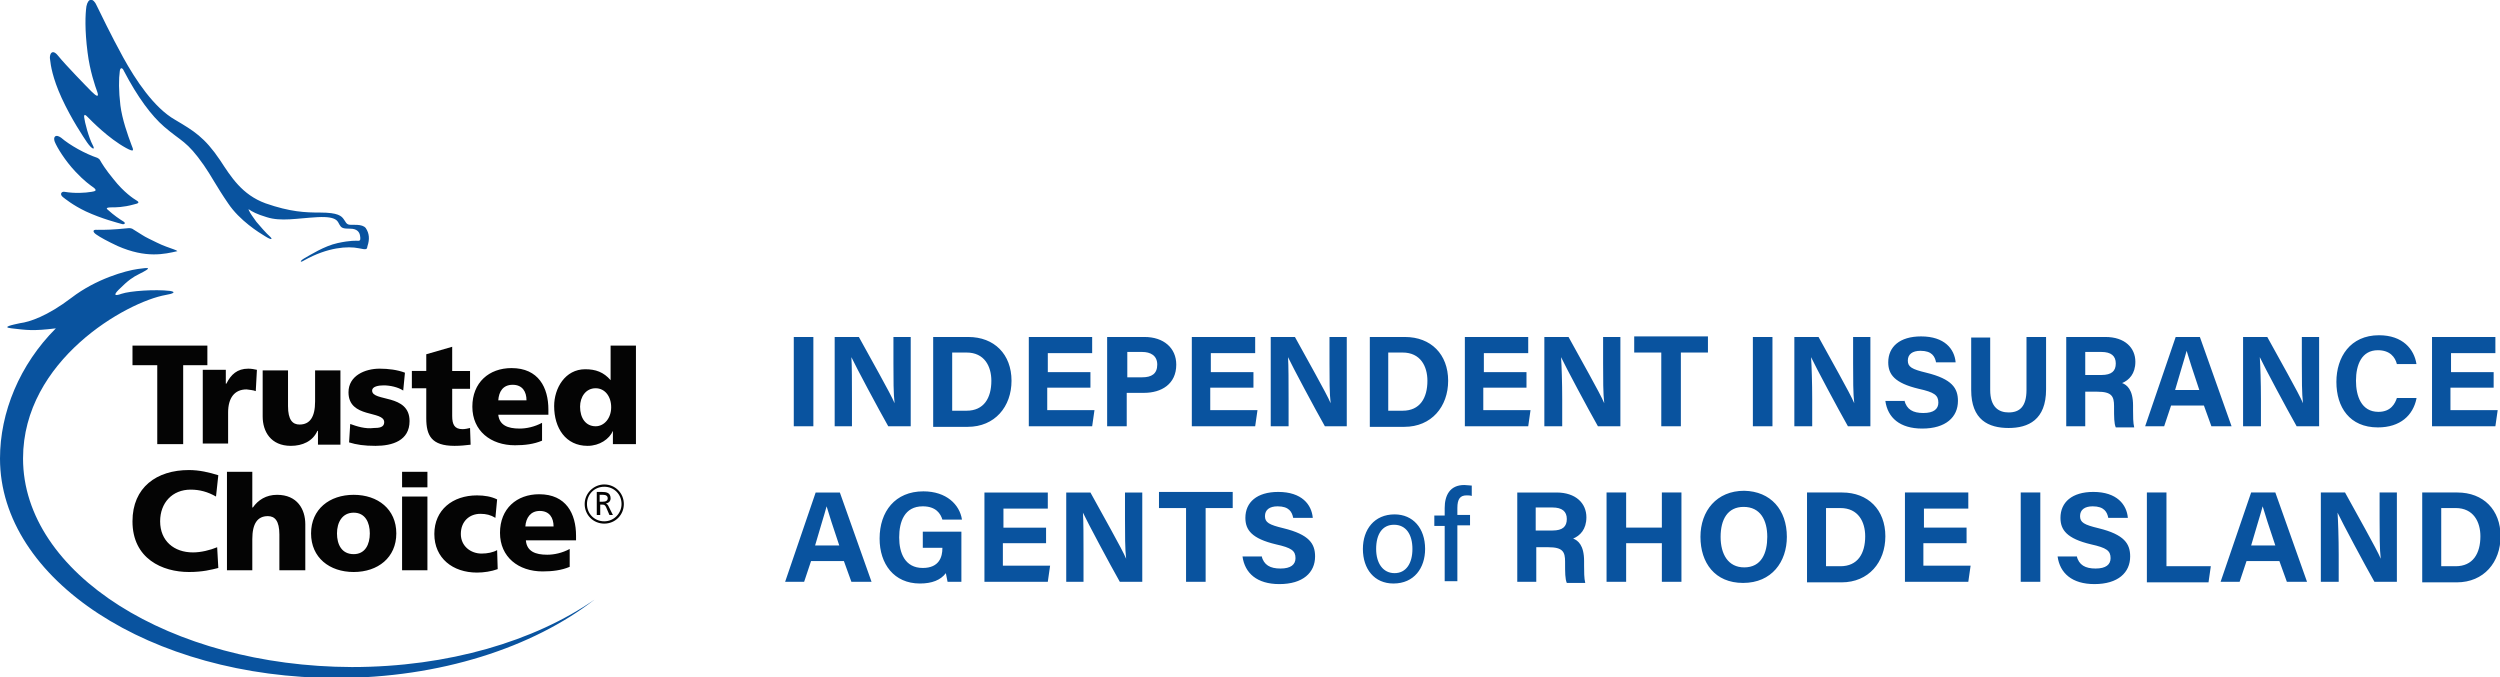 <svg enable-background="new 0 0 434 117.6" viewBox="0 0 434 117.6" xmlns="http://www.w3.org/2000/svg"><path d="m141.2 58.5v15.5h-3.4v-15.5zm3.7 15.5v-15.5h4.2c1.9 3.5 5.5 9.8 6.2 11.5-.2-1.6-.2-4.3-.2-6.9v-4.6h3v15.5h-3.9c-1.7-3-5.6-10.3-6.4-12 .1 1.4.1 4.5.1 7.3v4.7zm17-15.5h6.2c4.5 0 7.5 3 7.5 7.6 0 4.5-2.9 8-7.6 8h-6v-15.6zm3.4 12.8h2.5c3 0 4.3-2.2 4.3-5.2 0-2.5-1.2-4.9-4.3-4.9h-2.5zm23.9-4h-7.4v3.9h8.2l-.4 2.8h-11v-15.5h11v2.8h-7.7v3.3h7.4v2.7zm3.1-8.8h6.4c3.3 0 5.5 1.9 5.5 4.8 0 3.4-2.6 4.9-5.6 4.9h-3v5.8h-3.4v-15.5zm3.4 7h2.6c1.6 0 2.6-.6 2.6-2.2s-1.2-2.2-2.6-2.2h-2.6zm21.8 1.8h-7.4v3.9h8.2l-.4 2.8h-11v-15.5h11v2.8h-7.7v3.3h7.4v2.7zm3.1 6.7v-15.5h4.2c1.9 3.5 5.5 9.8 6.2 11.5-.2-1.6-.2-4.3-.2-6.9v-4.6h3v15.5h-3.8c-1.7-3-5.6-10.3-6.4-12 .1 1.4.1 4.5.1 7.3v4.7zm17.1-15.5h6.2c4.5 0 7.5 3 7.5 7.6 0 4.5-2.9 8-7.6 8h-6v-15.6zm3.3 12.8h2.5c3 0 4.3-2.2 4.3-5.2 0-2.5-1.2-4.9-4.3-4.9h-2.5zm23.9-4h-7.4v3.9h8.2l-.4 2.8h-11v-15.5h11v2.8h-7.7v3.3h7.4v2.7zm3.2 6.7v-15.5h4.2c1.9 3.5 5.5 9.8 6.2 11.5-.2-1.6-.2-4.3-.2-6.9v-4.6h3v15.5h-3.9c-1.7-3-5.6-10.3-6.4-12 .1 1.4.2 4.5.2 7.3v4.7zm20.3-12.8h-4.7v-2.8h12.8v2.8h-4.7v12.8h-3.4zm19.3-2.7v15.5h-3.4v-15.5zm3.8 15.5v-15.5h4.2c1.9 3.5 5.5 9.8 6.2 11.5-.2-1.6-.2-4.3-.2-6.9v-4.6h3v15.5h-3.9c-1.7-3-5.6-10.3-6.4-12 .1 1.4.2 4.5.2 7.3v4.7zm19.1-4.5c.4 1.6 1.5 2.2 3.3 2.2s2.6-.7 2.6-1.8c0-1.3-.7-1.8-3.4-2.4-4.2-1-5.3-2.5-5.3-4.6 0-2.7 2-4.5 5.7-4.5 4.1 0 5.8 2.2 6 4.5h-3.4c-.2-1-.7-2-2.7-2-1.4 0-2.2.6-2.2 1.7s.7 1.5 3.2 2.1c4.5 1.1 5.5 2.7 5.5 4.9 0 2.8-2.1 4.8-6.2 4.8-3.9 0-6-1.9-6.4-4.8h3.3zm14.9-11v9.2c0 3 1.5 3.9 3.2 3.9 1.9 0 3.1-1 3.1-3.9v-9.2h3.4v9.1c0 5.3-3.1 6.7-6.5 6.7-3.5 0-6.5-1.4-6.5-6.6v-9.1h3.3zm16.5 9.3v6.2h-3.3v-15.5h6.8c3.4 0 5.2 1.9 5.2 4.3 0 2.1-1.1 3.2-2.3 3.7.8.3 1.9 1.1 1.9 3.9v.8c0 1 0 2.2.2 3h-3.2c-.3-.7-.3-1.8-.3-3.5v-.2c0-1.7-.4-2.5-2.9-2.5h-2.1zm0-2.7h2.8c1.8 0 2.5-.7 2.5-2s-.8-2-2.5-2h-2.8zm14.9 5.3-1.2 3.6h-3.3l5.3-15.5h4.2l5.5 15.5h-3.5l-1.3-3.6zm4.9-2.7c-1.1-3.3-1.8-5.4-2.2-6.8-.4 1.5-1.2 4-2 6.8zm7.6 6.3v-15.5h4.2c1.9 3.5 5.5 9.8 6.2 11.5-.2-1.6-.2-4.3-.2-6.9v-4.6h3v15.5h-3.9c-1.7-3-5.6-10.3-6.4-12 .1 1.4.2 4.5.2 7.3v4.7zm30.1-4.8c-.6 2.9-2.8 5-6.7 5-4.9 0-7.2-3.5-7.2-7.9 0-4.3 2.4-8.1 7.4-8.1 4.1 0 6.1 2.4 6.5 5h-3.4c-.3-1.2-1.2-2.4-3.3-2.4-2.8 0-3.8 2.5-3.8 5.3 0 2.6.9 5.4 3.9 5.4 2.2 0 2.9-1.5 3.2-2.4h3.4zm13.3-1.9h-7.4v3.9h8.2l-.4 2.8h-11v-15.5h11v2.8h-7.7v3.3h7.4v2.7zm-292 30.1-1.2 3.6h-3.3l5.3-15.5h4.2l5.5 15.5h-3.5l-1.3-3.6zm4.9-2.7c-1.1-3.3-1.8-5.4-2.2-6.8-.4 1.5-1.2 4-2 6.8zm21.3 6.3h-2.5c-.1-.5-.2-1-.3-1.5-.9 1.2-2.4 1.8-4.5 1.8-4.5 0-7-3.4-7-7.8 0-4.7 2.7-8.2 7.6-8.2 4 0 6.3 2.3 6.7 4.9h-3.4c-.3-1-1.1-2.3-3.4-2.3-3.2 0-4.1 2.7-4.1 5.4s1 5.3 4.1 5.3c2.9 0 3.4-2 3.4-3.4v-.1h-3.4v-2.8h6.7v8.7zm14.5-6.7h-7.4v3.9h8.2l-.4 2.8h-11v-15.5h11v2.8h-7.7v3.3h7.4v2.7zm3.6 6.7v-15.5h4.2c1.9 3.5 5.5 9.8 6.2 11.5-.2-1.6-.2-4.3-.2-6.9v-4.6h3v15.5h-3.9c-1.7-3-5.6-10.3-6.4-12 .1 1.4.1 4.5.1 7.3v4.7zm20.8-12.8h-4.7v-2.8h12.8v2.8h-4.7v12.8h-3.4zm13.1 8.3c.4 1.6 1.5 2.2 3.3 2.2s2.6-.7 2.6-1.8c0-1.3-.7-1.8-3.4-2.4-4.2-1-5.3-2.5-5.3-4.6 0-2.7 2-4.5 5.7-4.5 4.1 0 5.8 2.2 6 4.5h-3.4c-.2-1-.7-2-2.7-2-1.4 0-2.2.6-2.2 1.7s.7 1.5 3.2 2.1c4.5 1.1 5.5 2.7 5.5 4.9 0 2.8-2.1 4.8-6.2 4.8-3.9 0-6-1.9-6.4-4.8h3.3zm28.4-1.2c0 3.3-1.9 6-5.5 6-3.3 0-5.3-2.5-5.3-6 0-3.4 2-6 5.5-6 3.2 0 5.3 2.4 5.3 6zm-8.5 0c0 2.5 1.2 4.2 3.2 4.2s3.1-1.7 3.1-4.2-1.1-4.2-3.2-4.2c-2 0-3.1 1.6-3.1 4.2zm11.9 5.7v-9.7h-1.8v-1.8h1.8v-1.3c0-2.2.9-4 3.4-4 .4 0 1 .1 1.3.1v1.8c-.3-.1-.6-.1-.9-.1-1.1 0-1.6.6-1.6 2.2v1.2h2.2v1.8h-2.2v9.7h-2.2zm15.9-6.2v6.2h-3.3v-15.5h6.8c3.4 0 5.2 1.9 5.2 4.3 0 2.1-1.1 3.2-2.3 3.7.8.3 1.9 1.1 1.9 3.9v.8c0 1 0 2.2.2 3h-3.2c-.3-.7-.3-1.8-.3-3.5v-.2c0-1.7-.4-2.5-2.9-2.5h-2.1zm0-2.7h2.8c1.8 0 2.5-.7 2.5-2s-.8-2-2.5-2h-2.9v4zm12.2-6.6h3.4v6.1h6.2v-6.1h3.4v15.5h-3.4v-6.7h-6.2v6.7h-3.4zm31.3 7.7c0 4.3-2.6 8-7.6 8-4.9 0-7.4-3.5-7.4-8s2.8-8 7.6-8c4.6.1 7.4 3.3 7.4 8zm-11.5 0c0 3 1.3 5.3 4.1 5.3 3 0 4-2.5 4-5.3 0-2.9-1.2-5.2-4.1-5.2-2.8 0-4 2.2-4 5.2zm14.9-7.7h6.2c4.5 0 7.5 3 7.5 7.6 0 4.5-2.9 8-7.6 8h-6v-15.6zm3.4 12.8h2.5c3 0 4.3-2.2 4.3-5.2 0-2.5-1.2-4.9-4.3-4.9h-2.5zm24.3-4h-7.4v3.9h8.2l-.4 2.8h-11v-15.5h11v2.8h-7.7v3.3h7.4v2.7zm12.9-8.8v15.5h-3.4v-15.5zm6.3 11c.4 1.6 1.5 2.2 3.3 2.2s2.6-.7 2.6-1.8c0-1.3-.7-1.8-3.4-2.4-4.2-1-5.3-2.5-5.3-4.6 0-2.7 2-4.5 5.7-4.5 4.1 0 5.8 2.2 6 4.5h-3.4c-.2-1-.7-2-2.7-2-1.4 0-2.2.6-2.2 1.7s.7 1.5 3.2 2.1c4.5 1.1 5.5 2.7 5.5 4.9 0 2.8-2.1 4.8-6.2 4.8-3.9 0-6-1.9-6.4-4.8h3.3zm12.2-11h3.4v12.8h7.7l-.4 2.8h-10.7zm17.3 11.9-1.2 3.6h-3.3l5.3-15.5h4.2l5.5 15.5h-3.5l-1.3-3.6zm5-2.7c-1.1-3.3-1.8-5.4-2.2-6.8-.4 1.5-1.2 4-2 6.8zm7.9 6.3v-15.5h4.2c1.9 3.5 5.5 9.8 6.2 11.5-.2-1.6-.2-4.3-.2-6.9v-4.6h3v15.5h-3.9c-1.7-3-5.6-10.3-6.4-12 .1 1.4.2 4.5.2 7.3v4.7zm17.5-15.5h6.2c4.5 0 7.5 3 7.5 7.6 0 4.5-2.9 8-7.6 8h-6v-15.6zm3.4 12.8h2.5c3 0 4.3-2.2 4.3-5.2 0-2.5-1.2-4.9-4.3-4.9h-2.5z" fill="#09539f"/><path d="m16.9 27.4c.2.1.3.2.4.3.4.7 1 1.7 2.4 3.4 1.8 2.3 3.5 3.4 4 3.7s.5.5-.5.7c-1.8.5-3.1.5-3.9.5-.6 0-1 .1-.6.4 1.1 1 2 1.6 2.8 2.1.4.3 0 .5-.3.4-.7-.2-3.5-.9-6.3-2.2-2.3-1.1-3.6-2.2-4-2.5-.6-.5-.2-1 .3-.9 1.8.3 3.5.2 4.7 0 .6-.1 1-.2.4-.7-.7-.5-1.7-1.2-3.2-2.8-1.8-1.9-3.2-4.2-3.6-5.2-.3-.8.1-1.4 1.1-.7 1.5 1.3 4.2 2.8 6.3 3.5m46.6 12.2c-.6-.8-2.4-.5-2.9-.6s-.6-.5-.9-.9c-.4-.6-1-1.2-4.1-1.2-2.6 0-5.2-.1-9.5-1.6-4.1-1.5-6-4.6-7.9-7.5-2.7-4-4.6-5.1-7.8-7-3.7-2.1-6.9-7-9-10.8-2.2-4-4-7.8-4.6-9-.6-1.4-1.5-1.4-1.8.1-.2 1.4-.3 4.1.2 8 .4 3.2 1.3 5.8 1.7 6.9.3.9-.1.8-1-.1s-4.5-4.6-5.8-6.2c-1.1-1.4-1.6-.2-1.4.7.1.9.4 3.1 2 6.6 1.7 3.7 3.8 6.8 4.4 7.7.9 1.3 1.5 1.4 1 .5-.7-1.3-1.4-4-1.5-4.9 0-.6.3-.3.6 0 .7.7 3.6 3.7 6.7 5.4 1.5.8 1.3.4.9-.6-.6-1.6-1.6-4.4-1.9-6.8-.3-2.5-.3-4.6-.1-6 .1-.7.5-.5.7 0 2.4 4.6 4.8 7.8 7 9.7 3 2.6 3.9 2.4 6.9 6.7 1.2 1.7 2.2 3.7 4.2 6.6 2 3 5.4 5.1 6.4 5.7 1.1.7 1.4.6.9.1-.6-.5-1.9-2-2.4-2.6-.5-.7-1.1-1.5-1.3-2-.1-.1-.1-.2.1-.1.4.3 1.3.8 3 1.3 2.5.8 5.2.2 8.8 0 3.7-.2 3.5.9 3.9 1.4.3.5.6.6 1.8.6s1.6.6 1.7 1.2.1.9-.3.9-1.3-.1-3.6.4-4.8 2.1-5.7 2.6-.9.9-.1.4c4.1-2.3 7.6-2.5 9.5-2.1 1.4.3 1.4.2 1.5-.4.4-1.2.3-2.2-.3-3.1m-46.8 1.1c.7.5 2 1.2 3.7 2 5 2.2 8.2 1.4 10.4.9-.1-.1-.3-.2-.6-.3-.8-.3-1.8-.6-3-1.2-1-.5-1.9-.9-2.5-1.3-.3-.2-.8-.5-1.6-1-.1-.1-.4-.2-.7-.2-3 .3-4 .3-5.5.3-.9-.1-.8.4-.2.8m-16.7 38.9c0 21 26.1 38.1 58.4 38.1 18 0 34.1-5.3 44.8-13.6-10.4 7.2-25.4 11.7-42.1 11.7-31.6-.1-57.1-16.3-57.1-36.2 0-17.1 18-27.2 24.8-28.4 1.2-.2 1.9-.5.7-.7-2.6-.3-6.9 0-8.4.5-1.1.4-1.5.3-.5-.7 1.7-1.7 2.5-2.2 3.5-2.7 2.4-1.2 1.9-1.2-.2-.9s-7.2 1.7-11.5 5c-4.2 3.2-7.3 4.2-8.9 4.4-1.4.3-3.3.7-1.5.9 2.6.3 3.7.5 7.7 0-6.3 6.3-9.7 14.6-9.7 22.6" fill="#09539f"/><path d="m27.2 63.4h-4.2v-3.4h13v3.4h-4.2v13.7h-4.5v-13.7m17.1 4.5.2-3.7c-.4-.1-1-.2-1.5-.2-1.9 0-3 1-3.8 2.6h-.1v-2.4h-4v12.8h4.4v-5.4c0-2.5 1.1-4 3.2-4 .6.1 1.1.1 1.6.3m14.7 9.2v-12.8h-4.4v5.4c0 2.7-.9 4-2.7 4-1.2 0-2-.8-2-3.2v-6.2h-4.4v8c0 2.6 1.4 5.1 4.9 5.1 2 0 3.8-.8 4.6-2.6h.1v2.4h3.9m1.7-3.6-.2 3.2c1.3.4 2.6.6 4.6.6 2.9 0 5.9-.9 5.9-4.3 0-4.8-6.5-3.3-6.5-5.3 0-.7 1.1-.9 2-.9 1.1 0 2.5.3 3.4.9l.3-3.1c-1.3-.5-2.9-.7-4.4-.7-2.5 0-5.4 1.2-5.4 4.1 0 4.6 6.2 3.1 6.2 5.2 0 .9-.9 1-1.8 1-1.5.2-3-.3-4.1-.7m10.7-9.3v3.1h2.5v5.2c0 3 .9 4.8 4.9 4.8 1.1 0 1.9-.1 2.8-.2l-.1-2.9c-.4.1-.9.2-1.3.2-1.4 0-1.8-.8-1.8-2.3v-4.7h3.1v-3.1h-3.1v-4.2l-4.5 1.3v2.9h-2.5m15 5.1h4.9c0-1.5-.7-2.7-2.4-2.7s-2.4 1.2-2.5 2.7m0 2.5c.2 1.8 1.6 2.4 3.7 2.4 1.2 0 2.6-.3 3.9-1v3.1c-1.4.6-3 .8-4.7.8-4.2 0-7.4-2.5-7.4-6.7s2.9-6.7 6.8-6.7c4.7 0 6.4 3.4 6.4 7.2v.9zm14.2-1.4c0 2 1 3.4 2.7 3.4 1.5 0 2.7-1.4 2.7-3.3s-1.1-3.3-2.7-3.3c-1.7 0-2.7 1.5-2.7 3.2m9.8 6.5h-4.1v-2.3c-.6 1.4-2.3 2.6-4.4 2.6-3.8 0-5.8-3.1-5.8-6.9 0-3.1 1.9-6.4 5.4-6.4 1.8 0 3.2.5 4.4 1.9v-6h4.4v17.1zm-71.1 4.8v17.1h4.4v-5.4c0-2.7.9-4 2.7-4 1.2 0 2 .8 2 3.2v6.2h4.5v-8c0-2.6-1.4-5.1-4.9-5.1-1.9 0-3.3.9-4.2 2.2h-.1v-6.2zm22 14.3c2 0 2.8-1.7 2.8-3.6s-.8-3.6-2.8-3.6-2.9 1.7-2.9 3.6.8 3.6 2.9 3.6m-7.4-3.6c0-4.2 3.2-6.7 7.4-6.7s7.4 2.5 7.4 6.7-3.2 6.7-7.4 6.7-7.4-2.5-7.4-6.7zm15.8 6.4h4.4v-12.8h-4.4zm4.4-17.1h-4.4v2.7h4.4zm11.8 8 .3-3.2c-1-.5-2.2-.7-3.5-.7-4.2 0-7.4 2.5-7.4 6.7s3.2 6.7 7.4 6.7c1.2 0 2.5-.2 3.6-.6l-.1-3.3c-.7.4-1.7.6-2.7.6-1.9 0-3.6-1.3-3.6-3.4 0-2.2 1.5-3.5 3.4-3.5 1 0 1.8.2 2.6.7m5.2 1.5h4.9c0-1.5-.7-2.7-2.4-2.7-1.6 0-2.4 1.2-2.5 2.7m.1 2.5c.2 1.8 1.6 2.4 3.7 2.4 1.2 0 2.6-.3 3.9-1v3.1c-1.4.6-3 .8-4.7.8-4.2 0-7.4-2.5-7.4-6.7s2.9-6.7 6.8-6.7c4.7 0 6.4 3.4 6.4 7.2v.8h-8.7zm-53.4 4.7-.2-3.6c-1.2.5-2.8.9-4.2.9-3.3 0-5.7-2-5.7-5.4 0-3.2 2.1-5.5 5.3-5.5 1.6 0 3 .4 4.4 1.2l.4-3.7c-1.6-.5-3.3-.9-5.1-.9-5.6 0-9.8 3-9.8 8.9 0 6.5 5.2 8.8 9.8 8.8 2.4 0 3.9-.4 5.1-.7m65.7-13.2v4h.6v-1.8h.3c.3 0 .5 0 .7.4l.6 1.4h.6l-.8-1.6c-.1-.2-.2-.3-.4-.4.5-.1.8-.4.8-.9 0-1-.8-1.1-1.5-1.1zm.6.5h.5c.5 0 .8.2.8.6s-.3.6-.9.6h-.5v-1.2zm.7-1.8c1.9 0 3.4 1.5 3.4 3.4s-1.5 3.4-3.4 3.4-3.4-1.5-3.4-3.4 1.6-3.4 3.4-3.4m3 3.4c0-1.7-1.3-3-3-3s-3 1.3-3 3 1.3 3 3 3 3-1.4 3-3z" fill="#040404"/></svg>